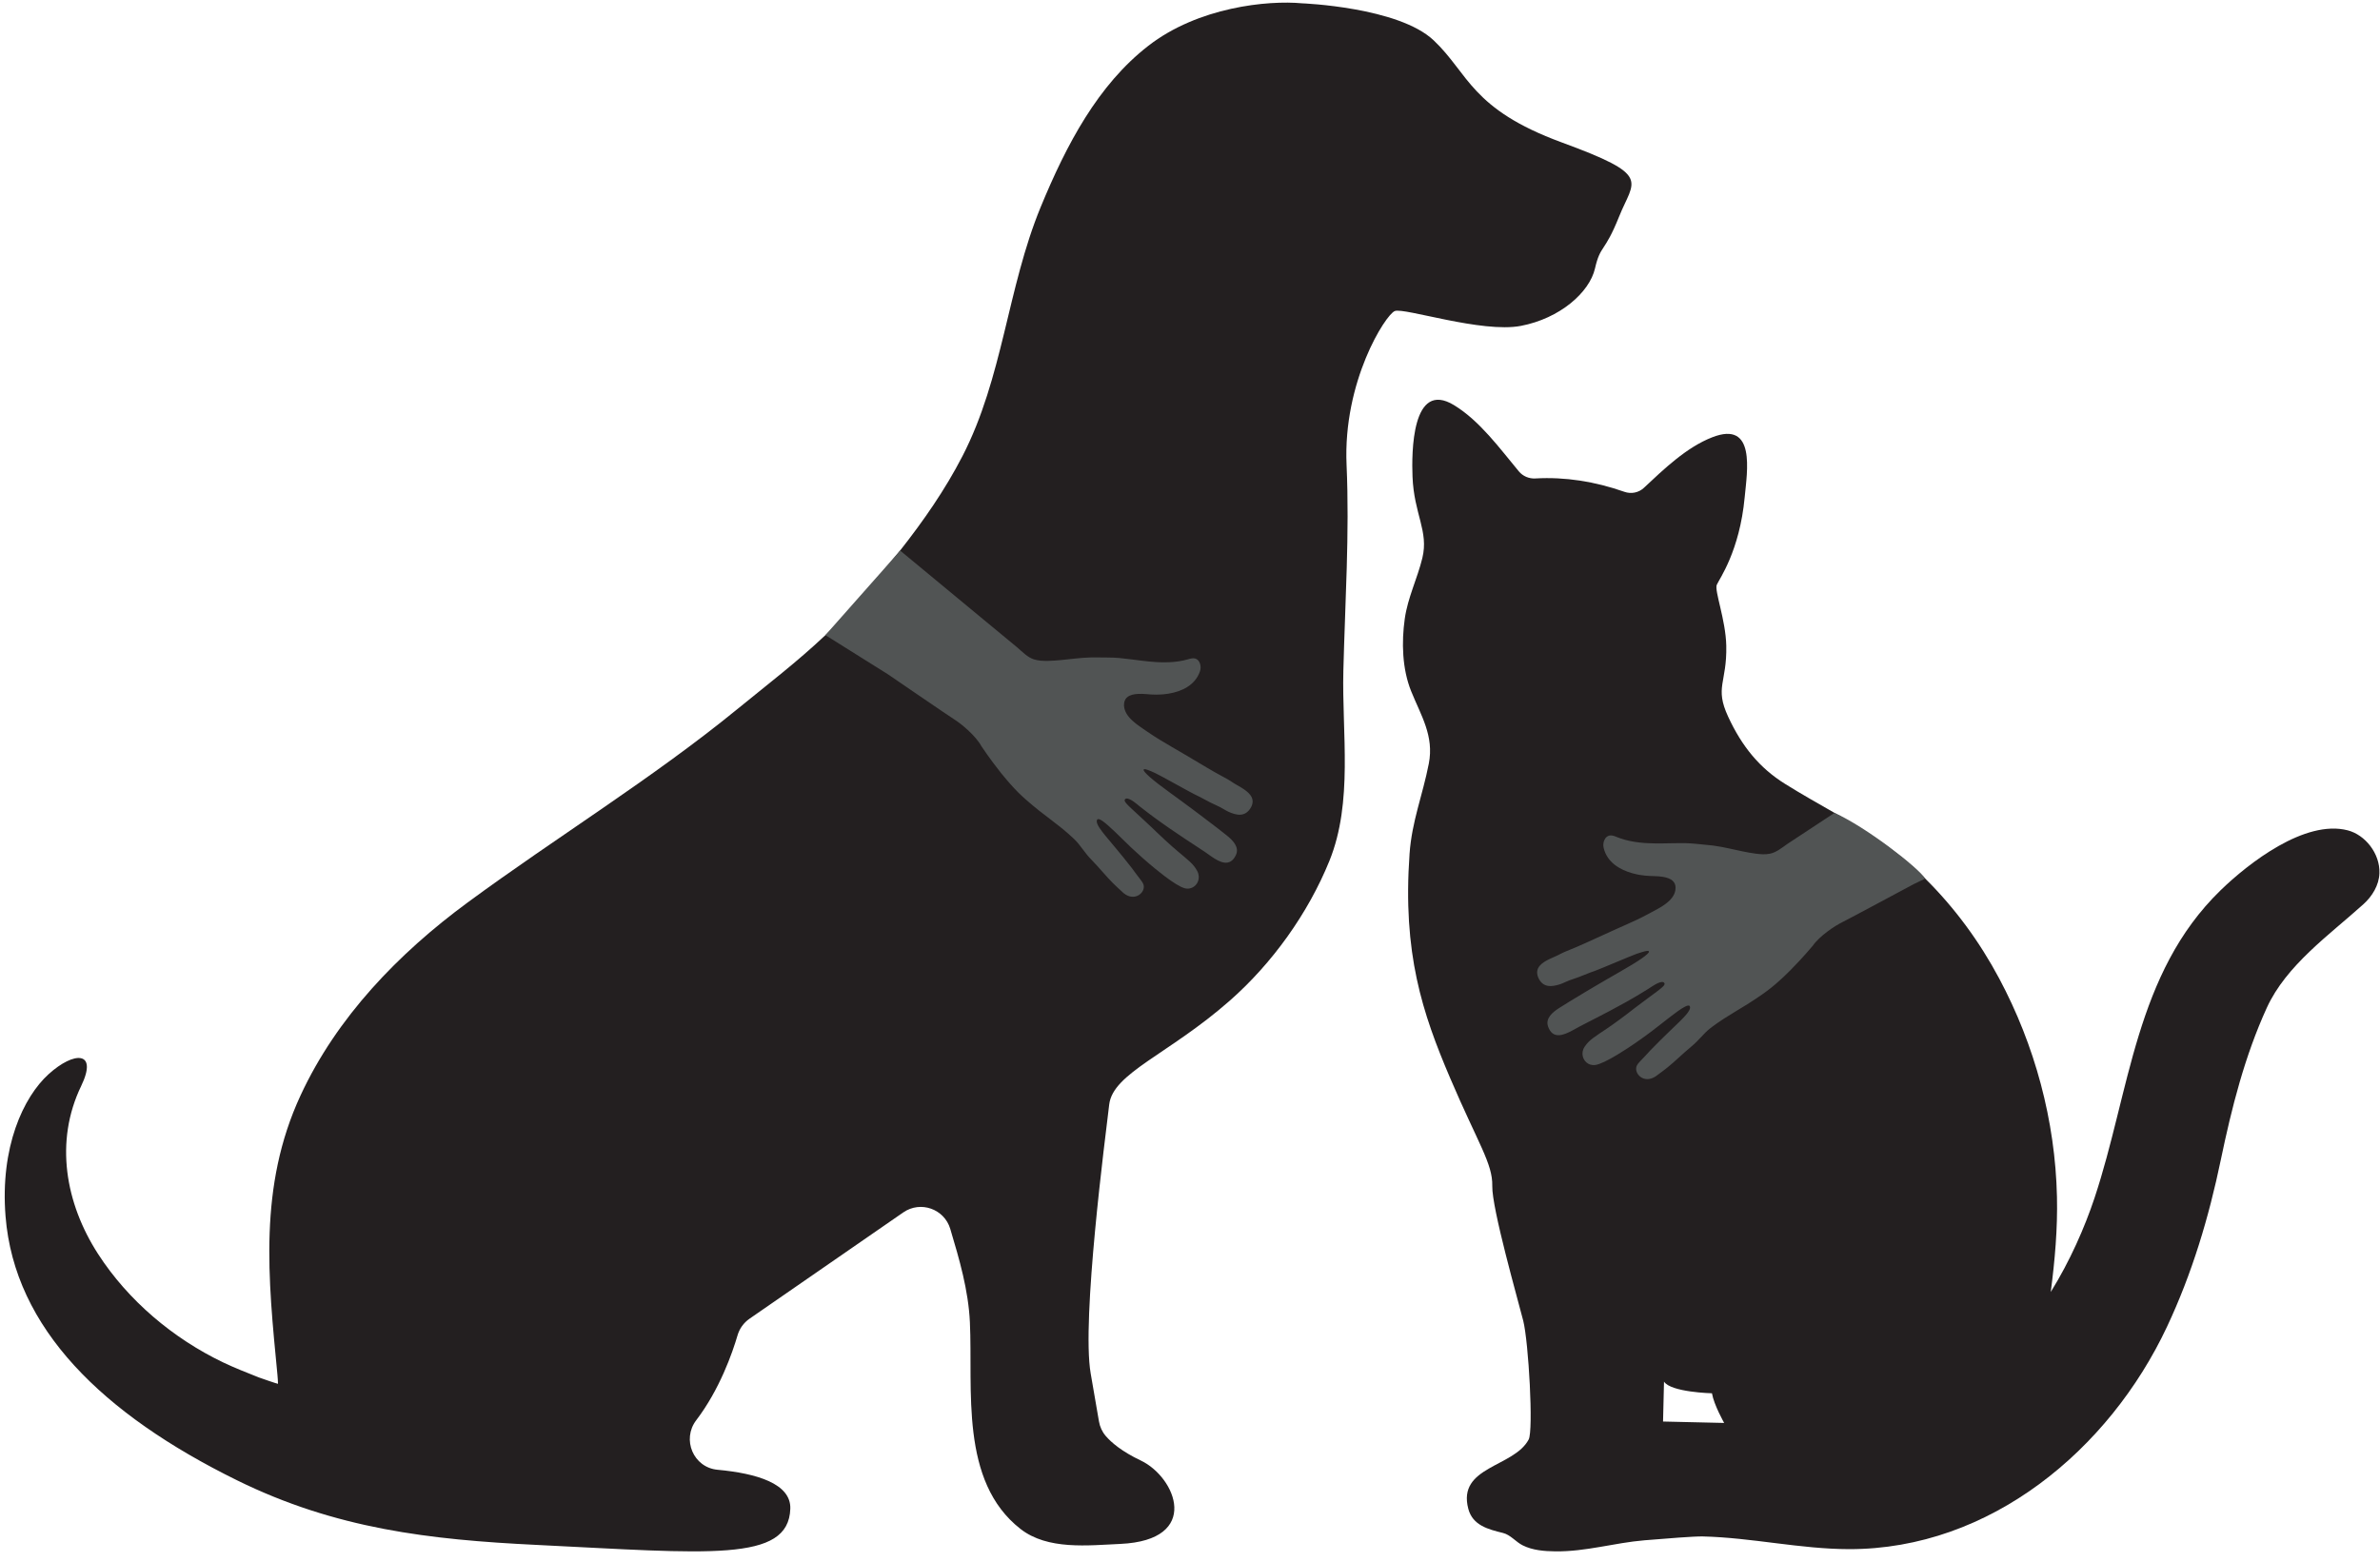 <?xml version="1.0" encoding="UTF-8" standalone="no"?><svg xmlns="http://www.w3.org/2000/svg" xmlns:xlink="http://www.w3.org/1999/xlink" fill="#000000" height="298.6" preserveAspectRatio="xMidYMid meet" version="1" viewBox="22.2 101.5 454.8 298.6" width="454.8" zoomAndPan="magnify"><g><g id="change1_1"><path d="M 331.602 142.883 C 328.766 149.969 328.059 148.195 326.992 152.801 C 325.934 157.406 320.262 162.367 312.82 163.785 C 305.383 165.203 290.5 160.242 288.73 160.949 C 286.957 161.66 278.809 174.414 279.52 190.359 C 280.098 203.473 279.234 216.586 278.906 229.695 C 278.609 241.57 280.812 254.754 276.238 266.035 C 272.172 276.055 265.297 285.637 257.191 292.758 C 245.5 303.031 234.871 306.574 234.16 312.598 C 233.453 318.621 228.848 353.695 230.617 363.973 L 232.203 373.156 C 232.379 374.191 232.82 375.164 233.508 375.957 C 234.559 377.176 236.547 378.902 240.184 380.629 C 246.914 383.816 251.875 395.863 236.285 396.574 C 230.133 396.852 222.406 397.781 217.199 393.707 C 205.539 384.594 208.141 367.027 207.539 354.199 C 207.246 348.039 205.535 342.215 203.789 336.367 C 202.645 332.539 198.102 330.938 194.812 333.215 L 165.426 353.535 C 164.32 354.301 163.512 355.418 163.137 356.715 C 162.16 360.039 159.742 367.027 155.246 372.934 C 152.438 376.617 154.711 381.98 159.32 382.402 C 166.793 383.09 173.375 385.055 173.223 389.844 C 172.891 400.164 157.633 398.367 124.684 396.762 C 104.324 395.77 86.363 393.707 67.484 384.41 C 41.832 371.781 24.984 355.379 23.262 333.984 C 22.199 320.73 26.66 311.172 31.5 306.785 C 36.34 302.406 40.977 302.289 37.711 309.055 C 32.586 319.68 34.707 331.488 40.926 341.137 C 46.691 350.07 55.289 357.312 64.855 361.891 C 67.062 362.941 69.367 363.844 71.637 364.746 C 71.875 364.84 75.328 366.035 75.324 365.973 C 75.305 365.406 75.273 364.84 75.219 364.281 C 73.43 345.746 71.559 328.281 79.629 310.863 C 86.57 295.879 98.387 283.68 111.566 273.98 C 128.5 261.52 146.785 250.348 163.059 237.059 C 168.805 232.363 174.605 227.93 179.93 222.887 C 181.973 220.957 183.949 218.934 185.82 216.777 C 188.66 213.492 191.496 210.156 194.203 206.719 C 198.672 201.043 202.801 195.102 206.109 188.691 C 213.852 173.707 214.691 156.566 221.051 141.109 C 226.012 129.062 232.035 117.719 241.602 110.281 C 251.168 102.84 264.453 101.523 271.016 102.133 C 271.016 102.133 289.438 102.84 296.172 109.219 C 302.902 115.594 303.258 122.332 320.617 128.711 C 337.977 135.086 334.434 135.797 331.602 142.883" fill="#231f20"/></g><g id="change2_1"><path d="M 261.281 255.754 C 260.156 257.812 258.363 257.266 256.977 256.656 C 256.422 256.418 255.602 255.824 254.5 255.352 C 253.316 254.848 251.953 254 250.426 253.289 C 249.801 253.004 243.961 249.719 242.996 249.273 C 242.375 248.98 241.895 248.773 241.539 248.652 C 241.016 248.469 240.766 248.457 240.738 248.605 C 240.715 248.707 240.805 248.875 241.004 249.109 C 241.207 249.355 241.531 249.664 241.969 250.055 C 242.844 250.816 244.176 251.852 245.945 253.125 C 246.074 253.215 246.203 253.309 246.336 253.406 C 246.914 253.82 247.547 254.281 248.199 254.77 C 248.848 255.246 249.52 255.738 250.188 256.242 C 250.727 256.645 251.27 257.051 251.793 257.449 C 253.98 259.094 255.934 260.598 256.715 261.242 L 256.73 261.258 C 257.75 262.094 259.09 263.398 258.371 264.922 C 257.234 267.32 255.273 266.285 253.699 265.199 C 253.23 264.879 252.801 264.559 252.438 264.312 C 252.035 264.047 251.641 263.785 251.238 263.52 C 250.371 262.949 249.508 262.383 248.645 261.812 C 248.094 261.441 247.543 261.074 247 260.703 C 246.023 260.047 245.055 259.383 244.098 258.695 C 243.648 258.379 243.207 258.059 242.766 257.734 C 242.414 257.48 242.07 257.223 241.73 256.961 C 241.16 256.535 240.602 256.105 240.039 255.66 C 239.707 255.395 238.113 253.945 237.395 254.129 C 237.305 254.148 237.227 254.199 237.168 254.277 C 237.117 254.348 237.094 254.426 237.113 254.52 C 237.211 255.098 238.707 256.246 242.234 259.59 C 242.598 259.934 242.98 260.301 243.383 260.691 C 243.938 261.227 244.445 261.707 244.922 262.137 C 245.766 262.914 246.484 263.539 247.105 264.07 C 249.285 265.926 250.254 266.578 251.008 268.016 C 251.098 268.184 251.156 268.355 251.199 268.527 C 251.551 269.805 250.746 271.062 249.562 271.293 C 249.258 271.359 248.926 271.352 248.59 271.262 C 247.719 271.035 246.301 270.121 244.734 268.938 C 244.16 268.504 243.566 268.031 242.977 267.547 C 242.156 266.875 241.34 266.18 240.578 265.504 C 239.801 264.816 239.082 264.164 238.473 263.59 C 238.047 263.184 237.609 262.758 237.172 262.332 C 236.523 261.699 235.871 261.059 235.262 260.477 C 234.316 259.574 233.465 258.805 232.844 258.383 C 232.348 258.047 231.992 257.938 231.859 258.156 C 231.73 258.363 231.766 258.648 231.906 259 C 231.996 259.215 232.129 259.445 232.289 259.703 C 232.898 260.645 233.973 261.859 235.055 263.168 C 235.125 263.258 235.203 263.352 235.285 263.445 C 236.223 264.574 237.43 266.027 238.465 267.379 C 238.773 267.789 239.066 268.184 239.336 268.559 C 239.969 269.445 240.516 270 240.695 270.508 C 241.227 272.016 239.055 273.957 236.906 272.191 C 236.422 271.785 234.855 270.266 234.848 270.258 C 233.637 269.051 232.219 267.297 230.746 265.789 C 229.398 264.414 228.641 262.988 227.539 261.938 C 227.418 261.828 227.309 261.719 227.191 261.609 C 226.551 261.008 225.918 260.465 225.297 259.949 C 225.227 259.895 225.152 259.84 225.09 259.777 C 223.742 258.688 222.406 257.719 220.957 256.578 C 220.844 256.484 220.727 256.395 220.609 256.305 C 219.836 255.688 219.027 255.012 218.156 254.242 C 217.969 254.078 217.77 253.898 217.574 253.719 C 217.082 253.27 216.586 252.77 216.094 252.25 C 215.57 251.695 215.059 251.121 214.559 250.527 C 214.188 250.09 213.82 249.648 213.473 249.219 C 211.352 246.559 209.758 244.141 209.758 244.141 C 208.645 242.098 205.918 239.855 204.645 239.055 C 203.375 238.25 191.871 230.367 191.871 230.367 C 191.871 230.367 186.227 226.852 179.93 222.887 C 181.719 220.812 191.129 210.293 194.203 206.719 C 205.723 216.277 216.27 224.965 216.613 225.258 C 217.57 226.082 218.562 227.145 219.785 227.52 C 220.637 227.785 221.547 227.824 222.441 227.809 C 222.48 227.805 222.52 227.805 222.559 227.805 C 224.246 227.766 225.93 227.543 227.613 227.367 C 228.652 227.262 229.695 227.168 230.734 227.145 C 231.043 227.141 231.355 227.141 231.672 227.145 C 233.125 227.18 234.566 227.129 236.027 227.254 C 236.082 227.262 236.145 227.266 236.203 227.273 C 237.594 227.406 239.004 227.609 240.418 227.777 C 241.297 227.883 242.176 227.977 243.059 228.031 C 243.301 228.043 243.551 228.059 243.793 228.07 C 245.062 228.113 246.328 228.07 247.586 227.871 C 248.102 227.781 248.617 227.676 249.125 227.531 C 249.613 227.395 250.121 227.227 250.602 227.359 C 251.5 227.621 251.832 228.871 251.5 229.816 C 251.379 230.172 251.223 230.492 251.051 230.797 C 249.734 233.059 247.039 233.961 244.559 234.195 C 244.391 234.207 244.23 234.227 244.07 234.23 C 243.395 234.273 242.746 234.27 242.156 234.23 C 241.699 234.195 241.105 234.137 240.477 234.113 L 240.289 234.113 C 239.508 234.098 238.695 234.164 238.074 234.457 C 237.621 234.664 237.273 234.988 237.102 235.488 C 237.02 235.73 236.973 236.023 236.988 236.367 C 237.008 236.633 237.051 236.895 237.133 237.137 C 237.461 238.184 238.324 239.059 239.254 239.789 C 239.395 239.898 239.535 240.012 239.68 240.113 C 240.234 240.523 240.793 240.891 241.254 241.211 C 241.27 241.223 241.285 241.234 241.305 241.246 C 241.363 241.289 241.43 241.332 241.496 241.379 C 242.254 241.902 243.035 242.402 243.82 242.883 C 244.613 243.371 245.41 243.836 246.215 244.305 C 246.363 244.391 246.508 244.473 246.656 244.562 C 247.164 244.855 247.676 245.152 248.184 245.453 C 248.246 245.484 248.305 245.52 248.367 245.559 C 249.711 246.348 251.406 247.355 252.98 248.297 C 255.02 249.527 256.914 250.434 257.5 250.871 C 258.461 251.578 260.391 252.352 261.199 253.547 C 261.613 254.152 261.73 254.879 261.281 255.754" fill="#515454"/></g><g id="change1_2"><path d="M 339.996 373.184 L 340.18 365.551 C 341.48 367.598 349.34 367.785 349.34 367.785 C 349.73 370.039 351.676 373.453 351.676 373.453 Z M 470.836 260.195 C 462.676 258.078 451.891 266.445 446.504 271.684 C 430.199 287.555 429.242 310.023 422.445 330.465 C 420.562 336.109 417.746 342.535 414.082 348.426 C 414.871 342.395 415.41 336.332 415.27 330.23 C 414.945 315.699 411.059 301.281 404.211 288.469 C 400.48 281.477 395.734 274.996 390.098 269.418 C 389.375 268.691 388.633 267.988 387.871 267.297 C 383.238 263.078 378.055 259.922 372.762 256.859 C 369.609 255.047 366.426 253.266 363.301 251.309 C 358.43 248.273 355.066 244.156 352.438 238.477 C 349.805 232.801 352.23 232.031 352.078 224.898 C 351.969 219.961 349.785 214.383 350.262 213.27 C 350.738 212.16 354.629 206.855 355.594 196.547 C 356.059 191.609 357.785 181.793 349.383 185.078 C 344.461 186.996 340.125 191.188 336.328 194.742 C 335.332 195.672 333.898 195.949 332.613 195.496 C 326.949 193.508 321.273 192.621 315.598 192.941 C 314.383 193.012 313.211 192.516 312.434 191.582 C 308.797 187.207 304.992 181.953 300.07 178.941 C 291.941 173.973 291.945 188.133 292.121 192.59 C 292.398 199.785 295.246 202.996 294.004 208.133 C 293.047 212.086 291.215 215.684 290.641 219.754 C 290.004 224.227 290.145 229.348 291.855 233.59 C 293.723 238.234 296.273 242.121 295.234 247.449 C 294.043 253.551 291.996 258.445 291.555 264.68 C 290.207 283.738 293.992 295.062 299.312 307.539 C 304.637 320.016 307.465 323.902 307.363 328.164 C 307.266 332.434 312.246 349.844 313.277 353.914 C 314.301 357.977 315.254 374.844 314.316 376.621 C 311.492 381.957 300.633 381.723 302.781 389.867 C 303.617 393.047 306.605 393.789 309.398 394.477 C 310.863 394.836 311.863 396.203 313.191 396.855 C 315.098 397.805 317.301 397.969 319.395 397.996 C 325.25 398.074 330.688 396.363 336.438 395.883 C 340.863 395.512 346.004 395.113 347.57 395.145 C 356.938 395.367 366.227 397.562 375.547 397.574 C 402.512 397.613 425.258 378.535 436.281 355.105 C 441.105 344.852 444.285 334.188 446.582 323.16 C 448.648 313.246 451.148 303.336 455.375 294.098 C 459.082 285.98 467.312 280.195 473.812 274.332 C 475.504 272.816 476.82 270.676 476.891 268.379 C 477.016 264.629 474.18 261.062 470.836 260.195" fill="#231f20"/></g><g id="change2_2"><path d="M 390.098 269.418 C 388.699 270.094 387.855 270.496 387.855 270.496 C 387.855 270.496 375.57 277.098 374.223 277.762 C 372.871 278.418 369.922 280.352 368.594 282.266 C 368.594 282.266 366.746 284.496 364.352 286.91 C 363.957 287.305 363.547 287.703 363.133 288.102 C 362.574 288.629 361.996 289.152 361.418 289.645 C 360.875 290.109 360.324 290.547 359.789 290.941 C 359.574 291.102 359.363 291.258 359.152 291.406 C 358.207 292.074 357.324 292.656 356.488 293.184 C 356.367 293.266 356.242 293.344 356.117 293.422 C 354.555 294.402 353.117 295.223 351.668 296.16 C 351.59 296.207 351.512 296.258 351.441 296.312 C 350.766 296.75 350.078 297.227 349.375 297.75 C 349.254 297.844 349.129 297.938 349 298.039 C 347.785 298.969 346.879 300.305 345.391 301.527 C 343.77 302.867 342.168 304.453 340.828 305.523 C 340.824 305.527 339.105 306.875 338.574 307.223 C 336.25 308.746 334.309 306.578 334.992 305.141 C 335.223 304.652 335.828 304.16 336.555 303.348 C 336.859 303.004 337.195 302.645 337.547 302.273 C 338.727 301.039 340.082 299.723 341.133 298.703 C 341.223 298.613 341.312 298.531 341.395 298.449 C 342.609 297.27 343.809 296.18 344.512 295.305 C 344.703 295.066 344.859 294.852 344.969 294.648 C 345.152 294.316 345.215 294.035 345.109 293.812 C 344.996 293.582 344.637 293.652 344.105 293.938 C 343.441 294.285 342.512 294.961 341.477 295.754 C 340.809 296.266 340.086 296.832 339.371 297.395 C 338.891 297.77 338.414 298.145 337.945 298.496 C 337.281 299.008 336.492 299.582 335.652 300.18 C 334.816 300.77 333.93 301.379 333.047 301.953 C 332.402 302.371 331.762 302.777 331.145 303.145 C 329.465 304.148 327.953 304.906 327.066 305.039 C 326.719 305.09 326.391 305.062 326.094 304.969 C 324.941 304.609 324.277 303.273 324.758 302.035 C 324.824 301.875 324.906 301.711 325.012 301.555 C 325.91 300.203 326.949 299.66 329.312 298.051 C 329.988 297.59 330.77 297.043 331.695 296.359 C 332.211 295.984 332.77 295.562 333.379 295.094 C 333.82 294.742 334.242 294.426 334.641 294.117 C 338.508 291.18 340.113 290.195 340.281 289.629 C 340.305 289.539 340.293 289.465 340.246 289.387 C 340.195 289.305 340.125 289.242 340.043 289.215 C 339.344 288.949 337.605 290.223 337.246 290.449 C 336.645 290.832 336.035 291.199 335.426 291.562 C 335.055 291.781 334.684 292.004 334.312 292.219 C 333.836 292.492 333.359 292.762 332.887 293.035 C 331.855 293.605 330.824 294.164 329.785 294.719 C 329.203 295.02 328.617 295.332 328.023 295.637 C 327.109 296.113 326.188 296.59 325.266 297.059 C 324.84 297.281 324.414 297.496 323.988 297.719 C 323.594 297.918 323.137 298.191 322.637 298.461 C 320.953 299.367 318.891 300.188 318.02 297.68 C 317.473 296.09 318.945 294.938 320.047 294.215 C 320.051 294.207 320.059 294.207 320.062 294.203 C 320.914 293.648 323.016 292.363 325.367 290.957 C 325.934 290.621 326.512 290.277 327.094 289.934 C 327.812 289.508 328.531 289.086 329.227 288.684 C 329.93 288.273 330.605 287.879 331.23 287.531 C 331.367 287.449 331.512 287.371 331.645 287.293 C 333.543 286.215 334.98 285.332 335.934 284.668 C 336.41 284.332 336.766 284.055 336.996 283.832 C 337.215 283.621 337.324 283.469 337.312 283.367 C 337.297 283.215 337.047 283.195 336.512 283.316 C 336.145 283.406 335.641 283.559 334.992 283.777 C 333.984 284.129 327.824 286.758 327.176 286.977 C 325.578 287.516 324.133 288.207 322.902 288.582 C 321.758 288.938 320.879 289.438 320.297 289.617 C 318.852 290.07 317.012 290.422 316.117 288.258 C 315.762 287.332 315.961 286.629 316.438 286.07 C 317.367 284.965 319.379 284.41 320.398 283.805 C 321.031 283.434 323.016 282.738 325.18 281.734 C 326.84 280.973 328.633 280.152 330.062 279.512 C 330.121 279.477 330.188 279.449 330.25 279.422 C 330.785 279.18 331.324 278.938 331.867 278.699 C 332.02 278.637 332.176 278.562 332.332 278.496 C 333.18 278.121 334.023 277.738 334.867 277.344 C 335.695 276.945 336.527 276.535 337.336 276.094 C 337.406 276.062 337.48 276.02 337.547 275.984 C 337.562 275.973 337.578 275.961 337.598 275.953 C 338.09 275.684 338.68 275.387 339.277 275.035 C 339.434 274.949 339.59 274.855 339.738 274.762 C 340.738 274.129 341.691 273.355 342.137 272.352 C 342.238 272.113 342.312 271.863 342.355 271.598 C 342.406 271.262 342.398 270.969 342.34 270.707 C 342.223 270.199 341.914 269.84 341.488 269.582 C 340.898 269.23 340.098 269.074 339.316 269.004 C 339.289 268.996 339.258 268.996 339.23 268.992 C 339.195 268.992 339.16 268.984 339.137 268.984 C 338.508 268.938 337.91 268.938 337.453 268.914 C 336.863 268.891 336.219 268.824 335.555 268.715 C 335.395 268.688 335.23 268.66 335.066 268.625 C 332.629 268.121 330.047 266.934 328.98 264.547 C 328.84 264.227 328.723 263.887 328.641 263.52 C 328.41 262.547 328.871 261.336 329.797 261.18 C 330.289 261.098 330.773 261.316 331.246 261.508 C 331.738 261.699 332.234 261.867 332.738 262.004 C 333.969 262.344 335.223 262.523 336.488 262.613 C 336.73 262.629 336.98 262.641 337.227 262.652 C 338.105 262.695 338.988 262.703 339.875 262.691 C 341.301 262.676 342.723 262.625 344.121 262.641 C 344.18 262.641 344.238 262.645 344.301 262.645 C 345.762 262.68 347.195 262.879 348.641 263.008 C 348.953 263.035 349.266 263.066 349.57 263.105 C 350.605 263.238 351.629 263.445 352.648 263.664 C 354.305 264.02 355.957 264.418 357.629 264.641 C 357.668 264.645 357.707 264.652 357.746 264.656 C 358.633 264.773 359.539 264.836 360.414 264.66 C 361.672 264.418 362.773 263.465 363.812 262.754 C 364.02 262.613 367.551 260.289 372.762 256.859 C 378.801 259.562 388.766 267.312 390.098 269.418" fill="#515454"/></g></g></svg>